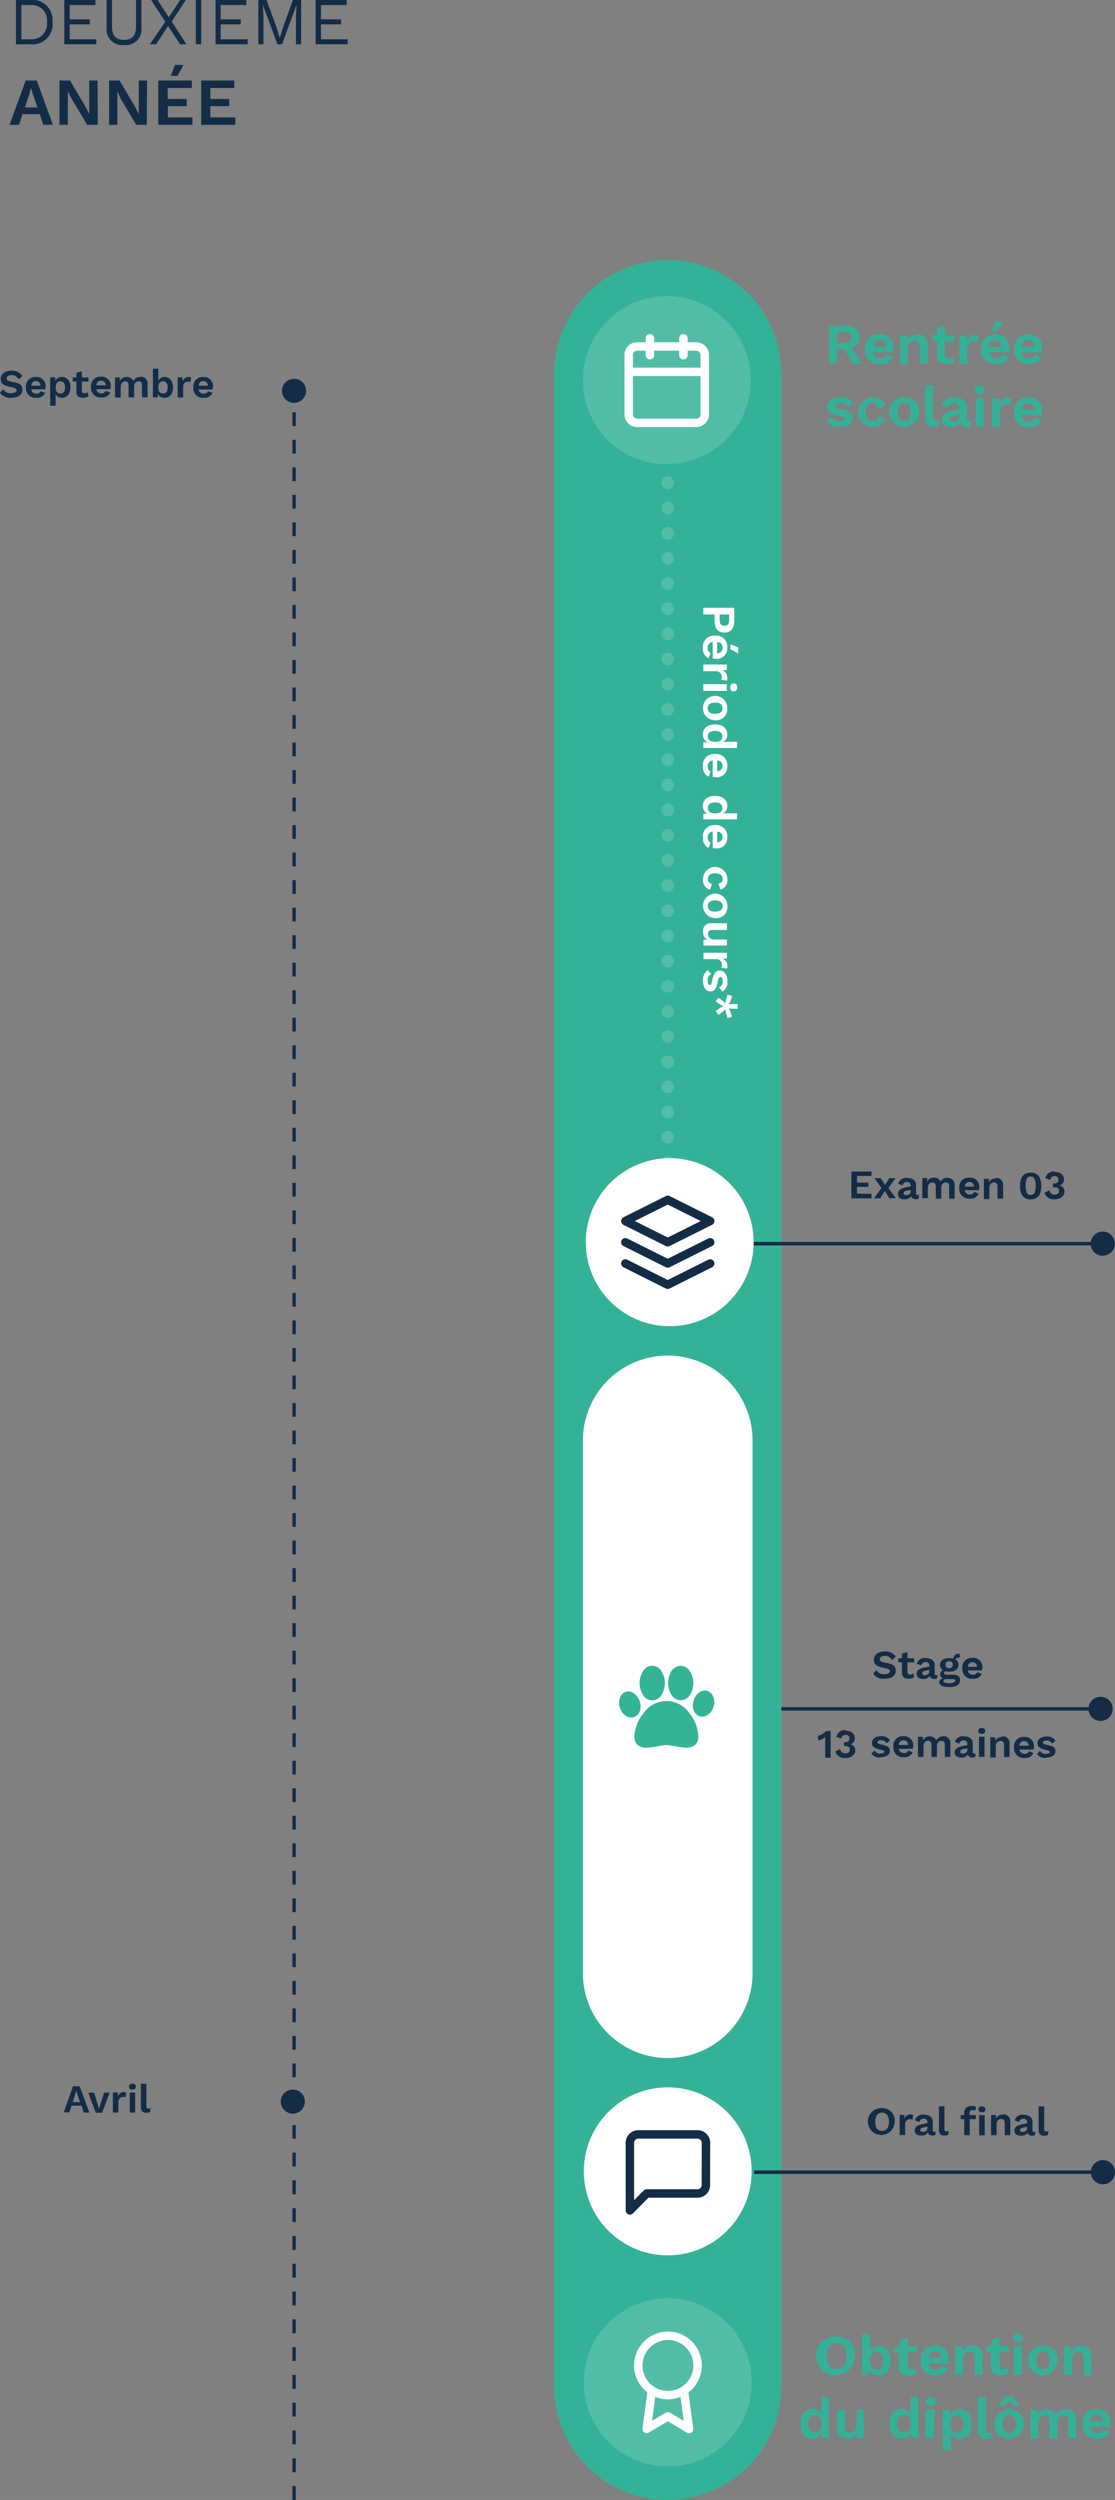 <svg xmlns="http://www.w3.org/2000/svg" xmlns:xlink="http://www.w3.org/1999/xlink" id="Calque_1" data-name="Calque 1" viewBox="0 0 166.25 372.46"><rect x="0" y="0" width="166.25" height="372.46" fill="#808080" stroke="none"/><defs><style>.cls-1,.cls-11,.cls-12,.cls-15,.cls-18,.cls-19,.cls-20,.cls-22,.cls-23,.cls-25,.cls-4,.cls-5,.cls-6,.cls-7,.cls-8,.cls-9{fill:none;}.cls-2{clip-path:url(#clip-path);}.cls-3{fill:#142c46;}.cls-12,.cls-23,.cls-4,.cls-5,.cls-6,.cls-7,.cls-8{stroke:#142c46;}.cls-11,.cls-20,.cls-25,.cls-4,.cls-5,.cls-6,.cls-7,.cls-8,.cls-9{stroke-miterlimit:10;}.cls-4,.cls-5,.cls-6{stroke-width:0.51px;}.cls-5{stroke-dasharray:2.05 2.05;}.cls-6{stroke-dasharray:2.07 2.07;}.cls-7{stroke-width:0.52px;}.cls-8{stroke-width:0.5px;}.cls-9{stroke:#34b298;stroke-width:33.89px;}.cls-12,.cls-15,.cls-18,.cls-19,.cls-20,.cls-22,.cls-23,.cls-9{stroke-linecap:round;}.cls-10{fill:#fff;}.cls-11,.cls-15,.cls-18,.cls-19,.cls-20,.cls-22{stroke:#fff;}.cls-11{stroke-width:3.77px;}.cls-12,.cls-15,.cls-18,.cls-19,.cls-22,.cls-23{stroke-linejoin:round;}.cls-12{stroke-width:1.26px;}.cls-13{opacity:0.15;}.cls-14{clip-path:url(#clip-path-8);}.cls-15{stroke-width:1.26px;}.cls-16{fill:#34b298;}.cls-17{clip-path:url(#clip-path-9);}.cls-18,.cls-19{stroke-width:1.88px;}.cls-18{stroke-dasharray:0 3.75;}.cls-20{stroke-width:25.3px;}.cls-21{clip-path:url(#clip-path-12);}.cls-22,.cls-23{stroke-width:1.26px;}.cls-24{fill:#35b397;}.cls-25{stroke:#35b397;stroke-width:0.03px;}</style><clipPath id="clip-path" transform="translate(0)"><rect class="cls-1" width="166.25" height="372.46"></rect></clipPath><clipPath id="clip-path-8" transform="translate(0)"><rect class="cls-1" x="86.04" y="333.42" width="33.02" height="43.02"></rect></clipPath><clipPath id="clip-path-9" transform="translate(0)"><rect class="cls-1" x="97.61" y="62" width="9.88" height="128.55"></rect></clipPath><clipPath id="clip-path-12" transform="translate(0)"><rect class="cls-1" x="77.91" y="37.13" width="43.02" height="33.02"></rect></clipPath></defs><g class="cls-2"><g class="cls-2"><path class="cls-3" d="M45.38,58.23a1.54,1.54,0,1,1-1.53-1.54,1.53,1.53,0,0,1,1.53,1.54" transform="translate(0)"></path><path class="cls-4" d="M45.38,58.23a1.54,1.54,0,1,1-1.53-1.54A1.53,1.53,0,0,1,45.38,58.23Z" transform="translate(0)"></path><path class="cls-3" d="M30.32,56.77c.37,0,.62.24.69.69H29.62c.07-.46.31-.69.7-.69m1.43.94a1.34,1.34,0,0,0-1.43-1.54,1.39,1.39,0,0,0-1.49,1.55,1.4,1.4,0,0,0,1.54,1.54,1.28,1.28,0,0,0,1.32-.73L31,58.29c-.08.24-.3.37-.65.37a.7.7,0,0,1-.74-.63h2.1c0-.08,0-.24,0-.32m-3.54-1.54a.92.92,0,0,0-.92.64l-.05-.58h-.71v3h.82V57.66a.72.72,0,0,1,.71-.8.75.75,0,0,1,.37.09l.1-.71a.69.69,0,0,0-.32-.07M24.3,58.64c-.42,0-.69-.32-.69-.89v-.06c0-.57.26-.89.69-.89s.7.31.7.92-.27.92-.7.92m.24-2.47a1,1,0,0,0-.93.55V54.93H22.8V59.2h.72l0-.57a1,1,0,0,0,1,.63c.79,0,1.27-.57,1.27-1.54s-.48-1.55-1.27-1.55m-3.64,0a1.1,1.1,0,0,0-1,.6,1,1,0,0,0-1-.6,1.06,1.06,0,0,0-1,.58l0-.52h-.73v3H18V57.63c0-.58.34-.82.65-.82s.52.17.52.6V59.2H20V57.6c0-.51.29-.79.66-.79s.51.17.51.6V59.2H22v-2a1,1,0,0,0-1.06-1.08m-5.84.6c.38,0,.63.24.69.69H14.37c.06-.46.3-.69.69-.69m1.44.94a1.34,1.34,0,0,0-1.43-1.54,1.39,1.39,0,0,0-1.5,1.55,1.41,1.41,0,0,0,1.55,1.54,1.28,1.28,0,0,0,1.32-.73l-.67-.24a.61.61,0,0,1-.65.37.71.71,0,0,1-.75-.63h2.11c0-.08,0-.24,0-.32m-3.41.77a.67.67,0,0,1-.46.16.36.36,0,0,1-.41-.41V56.84h1v-.61h-1v-.91l-.81.23v.68h-.54v.61h.54v1.52c0,.66.4.9,1,.9a1.38,1.38,0,0,0,.82-.24ZM9,58.64c-.43,0-.69-.33-.69-.89v-.06c0-.58.27-.89.69-.89s.7.31.7.92-.27.92-.7.92m.24-2.47a1,1,0,0,0-1,.64l0-.58H7.48v4.22h.81V58.71a1,1,0,0,0,.93.55c.79,0,1.28-.57,1.28-1.55S10,56.17,9.22,56.17m-3.86.6c.37,0,.62.24.69.69H4.66c.07-.46.31-.69.7-.69m1.44.94a1.35,1.35,0,0,0-1.44-1.54,1.39,1.39,0,0,0-1.49,1.55,1.41,1.41,0,0,0,1.54,1.54,1.28,1.28,0,0,0,1.32-.73l-.67-.24c-.08.24-.3.37-.65.37A.7.7,0,0,1,4.67,58h2.1c0-.08,0-.24,0-.32M1.72,55.22c-1,0-1.61.54-1.61,1.24s.42,1,1.51,1.2c.65.13.86.26.86.47s-.28.46-.78.46A1.23,1.23,0,0,1,.49,58L0,58.53a1.88,1.88,0,0,0,1.73.73c.94,0,1.61-.44,1.61-1.17s-.4-1-1.46-1.18c-.69-.13-.9-.27-.9-.53s.25-.49.74-.49a1.06,1.06,0,0,1,1.06.64L3.34,56a1.83,1.83,0,0,0-1.62-.76" transform="translate(0)"></path></g><line class="cls-5" x1="43.85" y1="309.48" x2="43.85" y2="61.1"></line><g class="cls-2"><path class="cls-3" d="M45.19,313.11a1.54,1.54,0,1,1-1.53-1.53,1.53,1.53,0,0,1,1.53,1.53" transform="translate(0)"></path><circle class="cls-4" cx="43.66" cy="313.11" r="1.54"></circle><path class="cls-3" d="M21.82,310.45H21v3.44c0,.62.26.89.83.89a1.19,1.19,0,0,0,.56-.13l.07-.56a.86.86,0,0,1-.35.06c-.22,0-.29-.1-.29-.38Zm-1.67,1.3h-.81v3h.81Zm-.4-.43c.34,0,.5-.14.5-.43s-.16-.44-.5-.44-.51.15-.51.44.17.43.51.43m-1.24.37a.92.92,0,0,0-.92.64l-.05-.58h-.71v3h.82v-1.54a.72.72,0,0,1,.71-.8.65.65,0,0,1,.37.09l.1-.72a.7.7,0,0,0-.32-.06m-3,.06-.75,2.4-.73-2.4h-.87l1.12,3h.94l1.13-3Zm-4.67,1.41.37-1.12.17-.58h0l.18.59.37,1.11Zm1.63,1.56h.85l-1.44-3.92h-1L9.5,314.72h.84l.32-1h1.52Z" transform="translate(0)"></path><line class="cls-6" x1="43.85" y1="372.46" x2="43.85" y2="316.61"></line></g><path class="cls-3" d="M31.36,17.49V15.81h2.81V14.75H31.36V13.11h3.57V12H30v6.6h5.09V17.49Zm-6.33,0V15.81h2.81V14.75H25V13.11H28.6V12h-5v6.6h5.09V17.49Zm2.33-7.81H26.1l-.63,1.62h1ZM21.93,12H20.69v3.82l0,1.17h0l-.57-1.12L17.83,12H16.26v6.6H17.5V14.78l0-1.17h0L18,14.72l2.31,3.88h1.58Zm-7.39,0H13.3v3.82l0,1.17h0l-.57-1.12L10.44,12H8.87v6.6h1.24V14.78l0-1.17h0l.57,1.11L13,18.6h1.58ZM3.72,16l.63-1.88.28-1h0l.3,1L5.58,16ZM6.46,18.6H7.89L5.48,12H3.83L1.42,18.6H2.83L3.37,17H5.92Z" transform="translate(0)"></path><g class="cls-2"><path class="cls-3" d="M47.86,5.85V3.63h3V2.88h-3V.75h3.83V0H47.06V6.6h4.78V5.85ZM44.9,0H43.67L42.23,4l-.51,1.64h0L41.2,4,39.75,0H38.52V6.6h.76V2.45L39.19.71h0L41.37,6.6h.68L44.22.71h0l-.09,1.74V6.6h.76Zm-12,5.85V3.63h3V2.88h-3V.75h3.83V0H32.14V6.6h4.78V5.85ZM30,0h-.8V6.6H30Zm-2.2,6.6-2.2-3.4L27.71,0h-.85L25.17,2.58,23.49,0h-.95l2.11,3.24L22.34,6.6h.93l1.79-2.73L26.85,6.6ZM21.08,0h-.8V3.94c0,1.38-.56,2-1.79,2s-1.79-.63-1.79-2V0h-.8V4.14A2.31,2.31,0,0,0,18.49,6.7a2.3,2.3,0,0,0,2.59-2.56ZM10.39,5.85V3.63h3V2.88h-3V.75h3.83V0H9.59V6.6h4.78V5.85Zm-5.8,0H3.18V.75H4.59A2.27,2.27,0,0,1,7,3.3a2.27,2.27,0,0,1-2.4,2.55M4.51,0H2.38V6.6H4.51A3,3,0,0,0,7.83,3.3,3,3,0,0,0,4.51,0" transform="translate(0)"></path><path class="cls-3" d="M145,247.64c.38,0,.63.24.7.69h-1.4c.07-.46.31-.69.7-.69m1.46.94A1.35,1.35,0,0,0,145,247a1.39,1.39,0,0,0-1.51,1.56,1.41,1.41,0,0,0,1.56,1.55,1.28,1.28,0,0,0,1.33-.73l-.67-.25a.62.62,0,0,1-.66.37.7.7,0,0,1-.75-.63h2.12c0-.08,0-.24,0-.33m-4.86,2.24c-.62,0-.89-.14-.89-.35s.15-.27.5-.27H142c.34,0,.45.09.45.25s-.29.37-.87.37m-.06-3.27a.5.5,0,0,1,.55.5.55.55,0,0,1-1.1,0,.5.5,0,0,1,.55-.5m.58,2h-1c-.21,0-.34-.08-.34-.24s.07-.23.24-.28a2.23,2.23,0,0,0,.54.06c.85,0,1.38-.39,1.38-1a.9.9,0,0,0-.46-.81c.09-.2.32-.32.7-.28l-.11-.59a.83.83,0,0,0-.91.73,2.2,2.2,0,0,0-.6-.07c-.85,0-1.38.38-1.38,1a.86.86,0,0,0,.48.81.64.64,0,0,0-.48.61.66.66,0,0,0,.44.6c-.37.09-.55.3-.55.57,0,.44.45.73,1.48.73s1.61-.36,1.61-1-.37-.83-1-.83m-4.29.07c-.21,0-.34-.1-.34-.3s.14-.29.4-.35l.65-.14v.31c0,.32-.39.48-.71.48m1.74,0c-.15,0-.22-.07-.22-.23v-1.23c0-.74-.53-1.1-1.36-1.1a1.2,1.2,0,0,0-1.31.83l.66.27a.63.63,0,0,1,.69-.51.48.48,0,0,1,.51.53v.14l-.72.14c-.81.15-1.17.48-1.17.95s.36.76.93.76a1.18,1.18,0,0,0,1.06-.44c.08.32.33.44.69.44a.93.93,0,0,0,.39-.08l.06-.5a.66.66,0,0,1-.21,0m-3.41-.24a.65.65,0,0,1-.46.17.37.37,0,0,1-.42-.41v-1.41h1v-.61h-1v-.92l-.82.23v.69h-.54v.61h.54v1.54c0,.66.41.9,1,.9a1.43,1.43,0,0,0,.83-.24Zm-4.26-3.28c-1,0-1.62.54-1.62,1.24s.42,1,1.52,1.22c.66.13.87.26.87.48s-.28.46-.79.46a1.24,1.24,0,0,1-1.22-.65l-.49.59a1.89,1.89,0,0,0,1.74.73c.95,0,1.63-.44,1.63-1.18s-.4-1-1.47-1.19c-.7-.13-.91-.27-.91-.54s.25-.49.75-.49a1.06,1.06,0,0,1,1.06.64l.57-.55a1.86,1.86,0,0,0-1.64-.76" transform="translate(0)"></path></g><line class="cls-7" x1="112.08" y1="254.6" x2="163.82" y2="254.6"></line><g class="cls-2"><path class="cls-3" d="M162.55,254.6a1.55,1.55,0,1,0,1.55-1.55,1.54,1.54,0,0,0-1.55,1.55" transform="translate(0)"></path><path class="cls-8" d="M162.55,254.6a1.55,1.55,0,1,0,1.55-1.55A1.54,1.54,0,0,0,162.55,254.6Z" transform="translate(0)"></path><line class="cls-9" x1="99.56" y1="55.69" x2="99.56" y2="355.52"></line></g><line class="cls-7" x1="112.4" y1="185.29" x2="164.14" y2="185.29"></line><g class="cls-2"><path class="cls-3" d="M162.87,185.29a1.55,1.55,0,1,0,1.55-1.55,1.56,1.56,0,0,0-1.55,1.55" transform="translate(0)"></path><path class="cls-8" d="M162.87,185.29a1.55,1.55,0,1,0,1.55-1.55A1.56,1.56,0,0,0,162.87,185.29Z" transform="translate(0)"></path><path class="cls-3" d="M157.29,174.53a1.31,1.31,0,0,0-1.43,1l.74.27a.59.59,0,0,1,.65-.57.5.5,0,0,1,.56.56c0,.35-.21.53-.64.53H157v.58h.2c.47,0,.7.13.7.51s-.24.57-.66.57a.69.69,0,0,1-.75-.64l-.75.34a1.4,1.4,0,0,0,1.49,1c.88,0,1.48-.46,1.48-1.14a.84.84,0,0,0-.82-.91v0a.86.86,0,0,0,.75-.93c0-.63-.48-1.08-1.35-1.08m-3.62,3.41c-.51,0-.75-.43-.75-1.37s.24-1.38.75-1.38.76.43.76,1.38-.25,1.37-.76,1.37m0,.67c1.05,0,1.59-.7,1.59-2s-.54-2-1.59-2-1.58.7-1.58,2,.53,2,1.58,2m-5.23-3.12a1.06,1.06,0,0,0-1,.59l0-.53h-.74v3h.82V177c0-.6.34-.83.69-.83s.53.17.53.69v1.73h.83v-2a1,1,0,0,0-1.08-1.09m-3.93.6c.37,0,.63.24.69.69h-1.4c.07-.45.31-.69.71-.69M146,177a1.36,1.36,0,0,0-1.45-1.55,1.4,1.4,0,0,0-1.51,1.56,1.42,1.42,0,0,0,1.56,1.56,1.29,1.29,0,0,0,1.33-.74l-.67-.25a.62.62,0,0,1-.66.38.71.71,0,0,1-.75-.64h2.12a1.73,1.73,0,0,0,0-.32m-4.72-1.55a1.11,1.11,0,0,0-1,.6,1,1,0,0,0-1-.6,1.06,1.06,0,0,0-1,.58l0-.52h-.73v3h.82V177c0-.59.34-.83.66-.83s.52.17.52.61v1.81h.82v-1.62c0-.52.3-.8.66-.8s.52.17.52.61v1.81h.82v-2a1,1,0,0,0-1.07-1.09m-6.2,2.56c-.21,0-.34-.1-.34-.29s.14-.3.4-.36l.65-.14v.31c0,.32-.39.48-.71.48m1.74,0c-.15,0-.22-.07-.22-.23v-1.23c0-.74-.53-1.1-1.36-1.1a1.2,1.2,0,0,0-1.31.83l.66.28a.62.62,0,0,1,.69-.51.48.48,0,0,1,.51.52v.14l-.72.14c-.81.15-1.17.48-1.17,1s.36.77.93.77a1.19,1.19,0,0,0,1.06-.45c.08.32.33.45.69.45a.8.8,0,0,0,.39-.09L137,178l-.21,0m-3.23.5L132.47,177l1.06-1.47h-.92l-.64,1-.65-1h-.94l1.05,1.48-1.11,1.52h.92l.69-1.1.68,1.1Zm-5.77-.67v-1h1.69v-.63h-1.69v-1h2.15v-.66h-3v4h3v-.67Z" transform="translate(0)"></path><path class="cls-10" d="M89.23,185.08a10.63,10.63,0,1,0,10.62-10.63,10.62,10.62,0,0,0-10.62,10.63" transform="translate(0)"></path><circle class="cls-11" cx="99.85" cy="185.08" r="10.63" transform="translate(-28.36 18.38) rotate(-9.22)"></circle></g><path class="cls-12" d="M93.24,185.08l6.32,3.16,6.33-3.16m-12.65,3.16,6.32,3.17,6.33-3.17m-6.33-9.48-6.32,3.16,6.32,3.16,6.33-3.16Z" transform="translate(0)"></path><g class="cls-2"><g class="cls-13"><g class="cls-14"><path class="cls-10" d="M88.93,354.94a10.63,10.63,0,1,0,10.63-10.63,10.63,10.63,0,0,0-10.63,10.63" transform="translate(0)"></path><circle class="cls-11" cx="99.56" cy="354.94" r="10.63"></circle></g></g><path class="cls-15" d="M97.19,356.13l-.76,5.74L99.58,360l3.16,1.89-.77-5.75M99.58,348a4.42,4.42,0,1,1-4.41,4.41A4.42,4.42,0,0,1,99.58,348Z" transform="translate(0)"></path><path class="cls-16" d="M163.48,359.76c.54,0,.89.34,1,1h-2c.09-.64.43-1,1-1m2.05,1.33a1.91,1.91,0,0,0-2-2.18,2,2,0,0,0-2.14,2.2,2,2,0,0,0,2.21,2.2,1.82,1.82,0,0,0,1.88-1l-.95-.35a.88.88,0,0,1-.93.53,1,1,0,0,1-1.06-.9h3c0-.11,0-.34,0-.46m-6.66-2.18a1.54,1.54,0,0,0-1.44.85,1.39,1.39,0,0,0-1.38-.85,1.51,1.51,0,0,0-1.4.82l0-.74h-1v4.24h1.16V361c0-.83.48-1.16.93-1.16s.74.24.74.86v2.55h1.16V361c0-.74.41-1.13.93-1.13s.73.24.73.86v2.55h1.15v-2.78a1.41,1.41,0,0,0-1.51-1.54m-8.47.86c.65,0,1,.44,1,1.34s-.36,1.34-1,1.34-1-.44-1-1.34.36-1.34,1-1.34m0-.86a2.2,2.2,0,1,0,2.17,2.2,2,2,0,0,0-2.17-2.2m1.52-.47L151,357h-1.17l-.94,1.44h.89l.64-.83.63.83Zm-5-1.31h-1.16v4.92c0,.88.36,1.26,1.19,1.26a1.66,1.66,0,0,0,.78-.18l.11-.8a1.26,1.26,0,0,1-.5.09c-.32,0-.42-.14-.42-.54Zm-4.33,5.29c-.61,0-1-.46-1-1.27v-.08c0-.83.38-1.28,1-1.28s1,.45,1,1.32-.37,1.31-1,1.31m.35-3.51a1.5,1.5,0,0,0-1.43.9l0-.82h-1v6h1.16v-2.49a1.42,1.42,0,0,0,1.33.79c1.12,0,1.81-.82,1.81-2.21s-.68-2.19-1.81-2.19m-3.72.08H138v4.24h1.16Zm-.58-.61c.49,0,.72-.2.72-.62s-.23-.63-.72-.63-.72.22-.72.63.24.62.72.62m-4,4c-.61,0-1-.45-1-1.31s.38-1.32,1-1.32.92.39,1,1.07v.49c-.06.7-.42,1.07-1,1.07m1-5.29v2.55a1.42,1.42,0,0,0-1.32-.77c-1.12,0-1.82.82-1.82,2.21s.69,2.19,1.82,2.19a1.51,1.51,0,0,0,1.4-.85l.05.77h1v-6.1ZM127.72,359v2.27c0,.79-.44,1.14-1,1.14s-.73-.22-.73-.9V359h-1.16v2.8a1.35,1.35,0,0,0,1.49,1.52,1.52,1.52,0,0,0,1.48-.81l0,.73h1V359Zm-6.22,3.43c-.62,0-1-.45-1-1.31s.38-1.32,1-1.32.91.39,1,1.07v.49c-.06.7-.42,1.07-1,1.07m1-5.29v2.55a1.41,1.41,0,0,0-1.32-.77c-1.12,0-1.81.82-1.81,2.21s.68,2.19,1.81,2.19a1.51,1.51,0,0,0,1.4-.85l0,.77h1v-6.1Z" transform="translate(0)"></path><path class="cls-16" d="M161.15,349.49a1.5,1.5,0,0,0-1.44.84l-.05-.76h-1v4.24h1.16v-2.24c0-.84.49-1.17,1-1.17s.75.24.75,1v2.44h1.16V351a1.41,1.41,0,0,0-1.52-1.54m-5.7.86c.66,0,1,.44,1,1.34s-.35,1.34-1,1.34-1-.44-1-1.34.36-1.34,1-1.34m0-.86a2.21,2.21,0,1,0,2.17,2.2,2,2,0,0,0-2.17-2.2m-3.18.08h-1.16v4.24h1.16Zm-.57-.61c.48,0,.72-.2.72-.61s-.24-.63-.72-.63-.72.21-.72.63.24.61.72.61m-1.49,3.82a1,1,0,0,1-.66.24.52.52,0,0,1-.58-.59v-2h1.37v-.87H149v-1.29l-1.16.32v1H147v.87h.77v2.18c0,.93.58,1.28,1.41,1.28a2,2,0,0,0,1.17-.35Zm-5.42-3.29a1.51,1.51,0,0,0-1.44.84l0-.76h-1v4.24h1.16v-2.24c0-.84.48-1.17,1-1.17s.76.24.76,1v2.44h1.16V351a1.42,1.42,0,0,0-1.53-1.54m-5.55.85c.54,0,.89.34,1,1h-2c.1-.64.43-1,1-1m2,1.34a1.92,1.92,0,0,0-2-2.19,2,2,0,0,0-2.13,2.2,2,2,0,0,0,2.2,2.21,1.82,1.82,0,0,0,1.88-1l-.95-.34a.87.87,0,0,1-.93.52,1,1,0,0,1-1.06-.9h3a3.4,3.4,0,0,0,0-.45m-4.86,1.1a.94.94,0,0,1-.65.24.52.52,0,0,1-.59-.59v-2h1.38v-.87h-1.38v-1.29l-1.16.32v1h-.77v.87H134v2.18c0,.93.58,1.28,1.42,1.28a1.9,1.9,0,0,0,1.16-.35Zm-5.86.23c-.6,0-1-.45-1-1.27v-.09c0-.8.38-1.27,1-1.27s1,.45,1,1.31-.37,1.32-1,1.32m.34-3.52a1.44,1.44,0,0,0-1.33.79v-2.56h-1.16v6.09h1l0-.82a1.51,1.51,0,0,0,1.42.91c1.13,0,1.82-.82,1.82-2.2s-.7-2.21-1.82-2.21m-6.21-.4c.94,0,1.48.68,1.48,1.92s-.54,1.93-1.48,1.93-1.48-.68-1.48-1.93.54-1.92,1.48-1.92m0-1a2.89,2.89,0,1,0,2.69,2.88,2.58,2.58,0,0,0-2.69-2.88" transform="translate(0)"></path><g class="cls-13"><g class="cls-17"><line class="cls-18" x1="99.56" y1="75.69" x2="99.56" y2="178.73"></line><path class="cls-19" d="M99.56,180.61h0m0-108.67h0" transform="translate(0)"></path></g></g><path class="cls-3" d="M155.69,313.82h-.83v3.48c0,.63.26.89.84.89a1.19,1.19,0,0,0,.56-.12l.07-.57a.84.84,0,0,1-.35.07c-.22,0-.29-.11-.29-.39Zm-3.26,3.82c-.21,0-.34-.1-.34-.3s.14-.29.4-.35l.65-.14v.31c0,.32-.39.48-.71.48m1.74,0c-.15,0-.22-.07-.22-.23v-1.23c0-.74-.53-1.1-1.36-1.1a1.2,1.2,0,0,0-1.31.83l.66.27a.63.63,0,0,1,.69-.51.48.48,0,0,1,.51.53v.14l-.72.14c-.81.15-1.17.48-1.17.95s.36.76.93.76a1.18,1.18,0,0,0,1.06-.44c.08.32.33.44.69.44a.93.93,0,0,0,.39-.08l.06-.5a.66.66,0,0,1-.21,0m-4.66-2.56a1.06,1.06,0,0,0-1,.59l0-.53h-.74v3h.82v-1.58c0-.6.34-.83.69-.83s.53.17.53.69v1.72h.83v-2a1,1,0,0,0-1.08-1.09M146,318.13h.82v-3H146Zm.41-3.43c.34,0,.51-.14.51-.43s-.17-.45-.51-.45-.51.15-.51.45.17.43.51.43m-1.34-.33a.57.57,0,0,1,.34.09l.12-.54a1.08,1.08,0,0,0-.63-.16c-.67,0-1.13.34-1.13,1v.36h-.52v.61h.52v2.38h.82v-2.38h.91v-.61h-.94v-.3c0-.34.19-.47.51-.47m-4.25-.55H140v3.48c0,.63.25.89.84.89a1.18,1.18,0,0,0,.55-.12l.08-.57a.92.92,0,0,1-.36.07c-.22,0-.29-.11-.29-.39Zm-3.25,3.82c-.22,0-.35-.1-.35-.3s.14-.29.41-.35l.64-.14v.31c0,.32-.39.48-.7.48m1.74,0c-.16,0-.23-.07-.23-.23v-1.23c0-.74-.52-1.1-1.36-1.1a1.2,1.2,0,0,0-1.31.83l.66.27a.63.63,0,0,1,.69-.51.48.48,0,0,1,.51.53v.14l-.72.14c-.81.15-1.17.48-1.17.95s.36.76.93.76a1.18,1.18,0,0,0,1.06-.44c.08.32.33.44.69.44a.93.93,0,0,0,.39-.08l.06-.5a.64.64,0,0,1-.2,0m-3.53-2.56a.93.93,0,0,0-.93.64l0-.58h-.71v3h.82v-1.55a.73.73,0,0,1,.72-.81.82.82,0,0,1,.38.09l.1-.72a.72.72,0,0,0-.33-.06m-4.33-.29c.66,0,1.05.48,1.05,1.37s-.39,1.36-1.05,1.36-1-.48-1-1.36.39-1.37,1-1.37m0-.67a2,2,0,1,0,1.9,2,1.83,1.83,0,0,0-1.9-2" transform="translate(0)"></path></g><line class="cls-7" x1="112.43" y1="323.63" x2="164.17" y2="323.63"></line><g class="cls-2"><path class="cls-3" d="M162.9,323.63a1.55,1.55,0,1,0,1.55-1.55,1.55,1.55,0,0,0-1.55,1.55" transform="translate(0)"></path><path class="cls-8" d="M162.9,323.63a1.55,1.55,0,1,0,1.55-1.55A1.55,1.55,0,0,0,162.9,323.63Z" transform="translate(0)"></path><path class="cls-10" d="M88.93,323.5a10.63,10.63,0,1,0,10.63-10.63A10.63,10.63,0,0,0,88.93,323.5" transform="translate(0)"></path><circle class="cls-11" cx="99.56" cy="323.5" r="10.63"></circle></g><line class="cls-20" x1="99.56" y1="214.61" x2="99.56" y2="293.97"></line><g class="cls-2"><g class="cls-13"><g class="cls-21"><path class="cls-10" d="M99.42,67.27A10.63,10.63,0,1,0,88.79,56.64,10.63,10.63,0,0,0,99.42,67.27" transform="translate(0)"></path><circle class="cls-11" cx="99.42" cy="56.64" r="10.63"></circle></g></g><path class="cls-22" d="M93.75,55.4h11.34m-8.19-5v2.52m5-2.52v2.52M95,51.62h8.82a1.26,1.26,0,0,1,1.26,1.26V61.7A1.27,1.27,0,0,1,103.83,63H95a1.26,1.26,0,0,1-1.26-1.26V52.88A1.25,1.25,0,0,1,95,51.62Z" transform="translate(0)"></path><path class="cls-23" d="M105.25,325.54A1.25,1.25,0,0,1,104,326.8H96.43l-2.51,2.52V319.25A1.25,1.25,0,0,1,95.18,318H104a1.25,1.25,0,0,1,1.26,1.26Z" transform="translate(0)"></path><path class="cls-10" d="M108.16,150.38l.06.43.27.88.67-.21-.3-.88-.19-.38.42.07.91,0v-.71l-.91,0-.42.07.19-.38.3-.87-.67-.21-.27.87-.06.43-.31-.31-.73-.55-.41.57.75.53.39.19-.39.19-.75.53.41.57.73-.55Zm-3.34-4.26c0,1,.46,1.59,1.09,1.59s.89-.38,1.09-1.4c.12-.59.24-.76.43-.76s.33.24.33.63a1,1,0,0,1-.54.95l.5.6a1.62,1.62,0,0,0,.74-1.57c0-1-.56-1.57-1.12-1.57s-.92.36-1.14,1.46c-.1.51-.2.7-.36.7s-.32-.23-.32-.65a1,1,0,0,1,.55-1l-.57-.56a1.83,1.83,0,0,0-.68,1.63m3.64-2.24a1.08,1.08,0,0,0-.75-1.09l.68-.06v-.83h-3.5v.95h1.82a.85.85,0,0,1,.94.84.84.84,0,0,1-.1.44l.84.12a.76.76,0,0,0,.07-.37m-.07-3.95h-1.87c-.65,0-.94-.37-.94-.82s.17-.61.74-.61h2.07v-1h-2.31a1.12,1.12,0,0,0-1.26,1.23,1.26,1.26,0,0,0,.68,1.23l-.61,0v.86h3.5Zm-.64-5c0,.54-.36.84-1.11.84s-1.1-.3-1.1-.84.36-.83,1.1-.83,1.11.29,1.11.83m.71,0a1.82,1.82,0,1,0-1.82,1.8,1.65,1.65,0,0,0,1.82-1.8m0-4a1.82,1.82,0,0,0-3.64,0,1.46,1.46,0,0,0,1.06,1.58l.28-.87a.67.67,0,0,1-.62-.73c0-.51.35-.84,1.1-.84s1.11.31,1.11.85c0,.37-.22.6-.64.68l.33.9a1.46,1.46,0,0,0,1-1.61m-.7-6.24c0,.44-.28.74-.81.81v-1.63c.53.08.81.36.81.82m-1.1,1.69a1.57,1.57,0,0,0,1.8-1.68,1.64,1.64,0,0,0-1.82-1.77,1.66,1.66,0,0,0-1.82,1.82,1.54,1.54,0,0,0,.86,1.56l.29-.79c-.28-.09-.43-.36-.43-.77a.82.82,0,0,1,.74-.87v2.48l.38,0m-1.1-6c0-.52.37-.82,1.08-.82s1.09.3,1.09.82-.32.75-.88.8h-.41c-.57,0-.88-.35-.88-.8m4.37.8h-2.1a1.18,1.18,0,0,0,.63-1.09c0-.92-.67-1.5-1.82-1.5s-1.82.57-1.82,1.5a1.23,1.23,0,0,0,.7,1.15l-.63,0v.85h5Zm-2.17-7.07c0,.44-.28.74-.81.81v-1.63c.53.08.81.36.81.82m-1.1,1.7a1.58,1.58,0,0,0,1.8-1.69,1.64,1.64,0,0,0-1.82-1.77,1.66,1.66,0,0,0-1.82,1.82,1.53,1.53,0,0,0,.86,1.56l.29-.79c-.28-.09-.43-.36-.43-.77a.82.82,0,0,1,.74-.87v2.48l.38,0m-1.1-6.05c0-.51.37-.82,1.08-.82s1.09.31,1.09.82-.32.75-.88.8h-.41c-.57-.05-.88-.35-.88-.8m4.37.8h-2.1a1.18,1.18,0,0,0,.63-1.09c0-.92-.67-1.5-1.82-1.5s-1.82.57-1.82,1.5a1.25,1.25,0,0,0,.7,1.16l-.63,0v.85h5Zm-2.18-5c0,.53-.36.83-1.11.83s-1.1-.3-1.1-.83.36-.84,1.1-.84,1.11.3,1.11.84m.71,0a1.82,1.82,0,1,0-1.82,1.79,1.66,1.66,0,0,0,1.82-1.79m-.07-3.59h-3.5v1h3.5Zm.51.48q0,.6.51.6c.34,0,.52-.2.52-.6s-.18-.59-.52-.59-.51.2-.51.59m-.44-1.45a1.08,1.08,0,0,0-.75-1.09l.68-.06V99h-3.5v1h1.82a.85.85,0,0,1,.94.84.89.89,0,0,1-.1.44l.84.12a.83.83,0,0,0,.07-.38m-.7-4.48c0,.44-.28.73-.81.81V95.64c.53.08.81.36.81.82m-1.1,1.69a1.57,1.57,0,0,0,1.8-1.68,1.64,1.64,0,0,0-1.82-1.77,1.66,1.66,0,0,0-1.82,1.82,1.54,1.54,0,0,0,.86,1.56l.29-.79a.72.72,0,0,1-.43-.77.81.81,0,0,1,.74-.87v2.47a2.34,2.34,0,0,0,.38,0m3.43-.76v-.92L108.9,96v.71Zm-2.77-5v-.82h1.42v.82c0,.6-.23.87-.7.87s-.72-.27-.72-.87m2.19.15V90.55h-4.62v1h1.68v1c0,1.07.54,1.7,1.46,1.7s1.48-.63,1.48-1.7" transform="translate(0)"></path><path class="cls-16" d="M153.31,60.07c.54,0,.89.34,1,1h-2c.1-.64.43-1,1-1m2.05,1.33a1.92,1.92,0,0,0-2-2.19,2,2,0,0,0-2.13,2.21,2,2,0,0,0,2.2,2.2,1.82,1.82,0,0,0,1.88-1l-1-.35a.88.88,0,0,1-.93.53,1,1,0,0,1-1.06-.9h3a3.44,3.44,0,0,0,0-.46m-5.05-2.19a1.3,1.3,0,0,0-1.31.92l-.08-.83h-1v4.23h1.16V61.34a1,1,0,0,1,1-1.14,1.14,1.14,0,0,1,.54.12l.14-1a1,1,0,0,0-.46-.1m-3.62.09h-1.16v4.24h1.16Zm-.58-.61c.48,0,.72-.21.72-.62s-.24-.63-.72-.63-.72.22-.72.63.24.62.72.62m-4,4.14c-.31,0-.49-.14-.49-.41s.2-.42.57-.5l.91-.21v.44c0,.45-.55.68-1,.68m2.46,0c-.23,0-.32-.1-.32-.32V60.77c0-1.05-.74-1.56-1.92-1.56a1.69,1.69,0,0,0-1.85,1.18l.92.39a.89.89,0,0,1,1-.72.67.67,0,0,1,.72.74V61l-1,.2c-1.13.21-1.65.67-1.65,1.34s.51,1.08,1.31,1.08a1.64,1.64,0,0,0,1.5-.64.87.87,0,0,0,1,.64,1.18,1.18,0,0,0,.55-.12l.08-.7a1.2,1.2,0,0,1-.28,0m-5.44-5.39h-1.16v4.92c0,.88.36,1.26,1.18,1.26a1.74,1.74,0,0,0,.79-.18l.1-.8a1.23,1.23,0,0,1-.5.09c-.31,0-.41-.14-.41-.54Zm-4.32,2.64c.66,0,1,.44,1,1.34s-.35,1.34-1,1.34-1-.44-1-1.34.36-1.34,1-1.34m0-.87A2.21,2.21,0,1,0,137,61.42a2,2,0,0,0-2.17-2.21m-4.83,0a2.21,2.21,0,0,0,.05,4.41,1.77,1.77,0,0,0,1.91-1.28l-1-.34a.82.82,0,0,1-.88.76c-.63,0-1-.43-1-1.33s.38-1.35,1-1.35c.45,0,.72.26.82.77l1.08-.39A1.76,1.76,0,0,0,130,59.21m-4.78,4.41c1.27,0,1.94-.55,1.94-1.31s-.46-1.08-1.7-1.33c-.71-.14-.92-.28-.92-.51s.29-.41.76-.41a1.17,1.17,0,0,1,1.15.66l.72-.61a2,2,0,0,0-1.89-.9c-1.25,0-1.9.68-1.9,1.37s.44,1.11,1.76,1.37c.62.13.85.25.85.44s-.28.38-.78.38a1.23,1.23,0,0,1-1.27-.66l-.68.7a2.23,2.23,0,0,0,2,.81" transform="translate(0)"></path><path class="cls-16" d="M153.31,50.65c.53,0,.89.34,1,1h-2c.09-.65.43-1,1-1M155.36,52a1.91,1.91,0,0,0-2-2.18,2,2,0,0,0-2.14,2.2,2,2,0,0,0,2.21,2.2,1.83,1.83,0,0,0,1.88-1l-1-.34a.89.89,0,0,1-.93.52,1,1,0,0,1-1.06-.9h3c0-.11,0-.34,0-.46m-7-1.33c.53,0,.89.34,1,1h-2c.09-.65.43-1,1-1M150.43,52a1.91,1.91,0,0,0-2-2.18,2,2,0,0,0-2.14,2.2,2,2,0,0,0,2.2,2.2,1.82,1.82,0,0,0,1.88-1l-.94-.34a.89.89,0,0,1-.94.52,1,1,0,0,1-1-.9h3a3.42,3.42,0,0,0,0-.46m-.93-4.15h-1.11l-.6,1.44h.87Zm-4.12,2a1.31,1.31,0,0,0-1.32.91l-.07-.83h-1v4.24h1.16v-2.2a1,1,0,0,1,1-1.14,1,1,0,0,1,.53.13l.15-1a1,1,0,0,0-.46-.09m-3.31,3.29a.92.92,0,0,1-.65.23.51.51,0,0,1-.58-.58v-2h1.37v-.87h-1.37V48.59l-1.16.32v1h-.77v.87h.77v2.18c0,.93.57,1.27,1.41,1.27a1.9,1.9,0,0,0,1.16-.34Zm-5.41-3.29a1.5,1.5,0,0,0-1.44.84l0-.76h-1.05v4.24h1.16V51.88c0-.84.49-1.17,1-1.17s.75.24.75,1v2.44h1.16V51.34a1.41,1.41,0,0,0-1.52-1.54m-5.55.85c.53,0,.89.34,1,1h-2c.09-.65.43-1,1-1m2,1.33a1.91,1.91,0,0,0-2-2.18A2,2,0,0,0,129,52a2,2,0,0,0,2.21,2.2,1.83,1.83,0,0,0,1.88-1l-.95-.34a.89.89,0,0,1-.93.52,1,1,0,0,1-1.06-.9h3c0-.11,0-.34,0-.46m-8.36-2.52H126c.67,0,1,.25,1,.81s-.32.82-1,.82H124.8Zm2.37,4.66h1.31L127,51.85a1.55,1.55,0,0,0,1.14-1.59c0-1.11-.76-1.73-2-1.73h-2.47v5.59h1.15V52h1.06Z" transform="translate(0)"></path><path class="cls-3" d="M156,261.84c.89,0,1.37-.39,1.37-.93s-.33-.76-1.2-.93c-.51-.11-.66-.21-.66-.37s.21-.29.54-.29a.84.84,0,0,1,.82.47l.51-.43a1.4,1.4,0,0,0-1.34-.64c-.89,0-1.35.48-1.35,1s.31.79,1.25,1c.44.09.6.18.6.31s-.2.27-.55.27a.87.87,0,0,1-.9-.46l-.48.49a1.58,1.58,0,0,0,1.39.57m-3.31-2.51c.38,0,.63.24.7.69H152c.07-.46.31-.69.7-.69m1.46.94a1.36,1.36,0,0,0-1.45-1.55,1.4,1.4,0,0,0-1.51,1.56,1.42,1.42,0,0,0,1.56,1.56,1.28,1.28,0,0,0,1.33-.73l-.67-.25a.62.62,0,0,1-.66.37.7.7,0,0,1-.75-.63h2.12c0-.08,0-.24,0-.33m-4.73-1.55a1.08,1.08,0,0,0-1,.6l0-.54h-.74v3h.82V260.2c0-.6.34-.83.69-.83s.54.17.54.68v1.73h.82v-2a1,1,0,0,0-1.08-1.09m-2.66.06h-.82v3h.82Zm-.41-.43c.34,0,.51-.14.51-.44s-.17-.44-.51-.44-.51.15-.51.44.17.44.51.44m-2.85,2.94c-.22,0-.35-.11-.35-.3s.14-.29.41-.35l.64-.15v.32c0,.31-.39.48-.7.48m1.74,0a.2.2,0,0,1-.23-.23v-1.23c0-.75-.52-1.11-1.36-1.11a1.18,1.18,0,0,0-1.3.84l.65.27a.62.62,0,0,1,.69-.51.48.48,0,0,1,.51.52V260l-.72.14c-.81.15-1.17.48-1.17.95s.36.76.93.76a1.16,1.16,0,0,0,1.06-.45c.09.33.33.45.69.45a.93.93,0,0,0,.39-.08l.06-.5a.64.64,0,0,1-.2,0m-4.66-2.57a1.1,1.1,0,0,0-1,.61,1,1,0,0,0-1-.61,1.07,1.07,0,0,0-1,.59l0-.53h-.73v3h.82v-1.59c0-.59.34-.82.66-.82s.52.17.52.61v1.8h.82v-1.61c0-.52.29-.8.66-.8s.52.17.52.61v1.8h.82v-2a1,1,0,0,0-1.07-1.09m-5.9.61c.38,0,.63.24.7.69H134c.07-.46.31-.69.7-.69m1.46.94a1.36,1.36,0,0,0-1.45-1.55,1.4,1.4,0,0,0-1.51,1.56,1.42,1.42,0,0,0,1.56,1.56,1.28,1.28,0,0,0,1.33-.73l-.67-.25a.62.62,0,0,1-.66.37.7.7,0,0,1-.75-.63h2.12c0-.08,0-.24,0-.33m-4.82,1.57c.9,0,1.37-.39,1.37-.93s-.32-.76-1.2-.93c-.5-.11-.65-.21-.65-.37s.2-.29.54-.29a.83.83,0,0,1,.81.47l.51-.43a1.37,1.37,0,0,0-1.33-.64c-.89,0-1.35.48-1.35,1s.31.79,1.24,1c.44.09.6.18.6.31s-.19.27-.55.27a.87.87,0,0,1-.9-.46l-.48.49a1.59,1.59,0,0,0,1.39.57m-5.19-4.08a1.31,1.31,0,0,0-1.42,1l.73.27a.61.61,0,0,1,.66-.56.5.5,0,0,1,.56.56c0,.35-.21.53-.65.53h-.16v.57H126c.48,0,.71.14.71.51s-.24.58-.66.58a.69.69,0,0,1-.75-.64l-.75.33a1.39,1.39,0,0,0,1.49,1c.88,0,1.48-.46,1.48-1.13a.84.84,0,0,0-.82-.91v0a.87.87,0,0,0,.74-.94c0-.62-.48-1.08-1.35-1.08m-2.95.06a2.18,2.18,0,0,1-1.2.69l.1.69a2.12,2.12,0,0,0,1-.51.66.66,0,0,0,0,.14v2.95h.81v-4Z" transform="translate(0)"></path><path class="cls-24" d="M103.09,259.35c-.41.35-1.49.15-2.35,0a7.58,7.58,0,0,0-1.37-.19,8.57,8.57,0,0,0-1.48.19c-.83.16-1.86.34-2.25,0,0,0-.2-.17-.2-.62a4.93,4.93,0,0,1,1.18-3,3.29,3.29,0,0,1,5.51,0,5,5,0,0,1,1.17,3c0,.43-.15.57-.21.61m-.32-4.1a4.11,4.11,0,0,0-6.79,0,5.7,5.7,0,0,0-1.37,3.48,1.56,1.56,0,0,0,.51,1.27,1.89,1.89,0,0,0,1.26.37,9,9,0,0,0,1.66-.21,8.48,8.48,0,0,1,1.33-.18,8.77,8.77,0,0,1,1.22.17c1.09.2,2.32.43,3-.16a1.53,1.53,0,0,0,.51-1.25,5.63,5.63,0,0,0-1.36-3.49" transform="translate(0)"></path><path class="cls-25" d="M103.09,259.35c-.41.35-1.49.15-2.35,0a7.58,7.58,0,0,0-1.37-.19,8.57,8.57,0,0,0-1.48.19c-.83.16-1.86.34-2.25,0,0,0-.2-.17-.2-.62a4.93,4.93,0,0,1,1.18-3,3.29,3.29,0,0,1,5.51,0,5,5,0,0,1,1.17,3C103.31,259.17,103.15,259.31,103.09,259.35Zm-.32-4.1a4.11,4.11,0,0,0-6.79,0,5.7,5.7,0,0,0-1.37,3.48,1.56,1.56,0,0,0,.51,1.27,1.89,1.89,0,0,0,1.26.37,9,9,0,0,0,1.66-.21,8.48,8.48,0,0,1,1.33-.18,8.77,8.77,0,0,1,1.22.17c1.09.2,2.32.43,3-.16a1.53,1.53,0,0,0,.51-1.25A5.63,5.63,0,0,0,102.77,255.25Z" transform="translate(0)"></path><path class="cls-24" d="M102.18,252a.91.91,0,0,1-.69.45.89.89,0,0,1-.68-.45,2.35,2.35,0,0,1-.35-1.28,2.37,2.37,0,0,1,.35-1.28.9.9,0,0,1,.68-.44.92.92,0,0,1,.69.44,2.52,2.52,0,0,1,0,2.56m.68-3a1.66,1.66,0,0,0-1.37-.8,1.69,1.69,0,0,0-1.37.8,3.37,3.37,0,0,0,0,3.5,1.7,1.7,0,0,0,1.37.81,1.67,1.67,0,0,0,1.37-.81,3.31,3.31,0,0,0,0-3.5" transform="translate(0)"></path><path class="cls-25" d="M102.18,252a.91.91,0,0,1-.69.45.89.89,0,0,1-.68-.45,2.35,2.35,0,0,1-.35-1.28,2.37,2.37,0,0,1,.35-1.28.9.9,0,0,1,.68-.44.92.92,0,0,1,.69.44,2.52,2.52,0,0,1,0,2.56Zm.68-3a1.66,1.66,0,0,0-1.37-.8,1.69,1.69,0,0,0-1.37.8,3.37,3.37,0,0,0,0,3.5,1.7,1.7,0,0,0,1.37.81,1.67,1.67,0,0,0,1.37-.81,3.31,3.31,0,0,0,0-3.5Z" transform="translate(0)"></path><path class="cls-24" d="M97.94,252a.91.91,0,0,1-.69.45.89.89,0,0,1-.68-.45,2.35,2.35,0,0,1-.35-1.28,2.37,2.37,0,0,1,.35-1.28.9.9,0,0,1,.68-.44.92.92,0,0,1,.69.44,2.52,2.52,0,0,1,0,2.56m.68-3a1.57,1.57,0,0,0-2.74,0,3.31,3.31,0,0,0,0,3.5,1.56,1.56,0,0,0,2.74,0,3.31,3.31,0,0,0,0-3.5" transform="translate(0)"></path><path class="cls-25" d="M97.94,252a.91.91,0,0,1-.69.45.89.89,0,0,1-.68-.45,2.35,2.35,0,0,1-.35-1.28,2.37,2.37,0,0,1,.35-1.28.9.9,0,0,1,.68-.44.92.92,0,0,1,.69.44,2.52,2.52,0,0,1,0,2.56Zm.68-3a1.57,1.57,0,0,0-2.74,0,3.31,3.31,0,0,0,0,3.5,1.56,1.56,0,0,0,2.74,0,3.31,3.31,0,0,0,0-3.5Z" transform="translate(0)"></path><path class="cls-24" d="M105.53,254.14a1.28,1.28,0,0,1-.63.77.51.51,0,0,1-.39,0c-.36-.14-.5-.76-.3-1.33a1.36,1.36,0,0,1,.63-.78.61.61,0,0,1,.25-.06.44.44,0,0,1,.15,0c.36.13.49.75.29,1.33m.85-1.13a1.43,1.43,0,0,0-.85-1,1.35,1.35,0,0,0-1,.06,2.1,2.1,0,0,0-1.07,1.25,2.4,2.4,0,0,0-.06,1.4,1.46,1.46,0,0,0,.85,1,1.41,1.41,0,0,0,.44.08,1.5,1.5,0,0,0,.61-.14,2.15,2.15,0,0,0,1.06-1.25,2.4,2.4,0,0,0,.06-1.4" transform="translate(0)"></path><path class="cls-25" d="M105.53,254.14a1.28,1.28,0,0,1-.63.77.51.51,0,0,1-.39,0c-.36-.14-.5-.76-.3-1.33a1.36,1.36,0,0,1,.63-.78.61.61,0,0,1,.25-.06.44.44,0,0,1,.15,0C105.6,252.94,105.73,253.56,105.53,254.14Zm.85-1.13a1.43,1.43,0,0,0-.85-1,1.35,1.35,0,0,0-1,.06,2.1,2.1,0,0,0-1.07,1.25,2.4,2.4,0,0,0-.06,1.4,1.46,1.46,0,0,0,.85,1,1.41,1.41,0,0,0,.44.08,1.5,1.5,0,0,0,.61-.14,2.15,2.15,0,0,0,1.06-1.25A2.4,2.4,0,0,0,106.38,253Z" transform="translate(0)"></path><path class="cls-24" d="M94.24,255a.53.53,0,0,1-.4,0,1.3,1.3,0,0,1-.63-.78c-.2-.57-.06-1.19.3-1.32a.49.49,0,0,1,.4,0,1.29,1.29,0,0,1,.62.78c.21.57.07,1.19-.29,1.33m1.08-1.61a2.15,2.15,0,0,0-1.06-1.25,1.35,1.35,0,0,0-1-.06,1.41,1.41,0,0,0-.85,1,2.25,2.25,0,0,0,.06,1.4,2.15,2.15,0,0,0,1.06,1.25,1.46,1.46,0,0,0,.6.14,1.32,1.32,0,0,0,.44-.08,1.41,1.41,0,0,0,.85-1,2.32,2.32,0,0,0-.06-1.4" transform="translate(0)"></path><path class="cls-25" d="M94.24,255a.53.53,0,0,1-.4,0,1.3,1.3,0,0,1-.63-.78c-.2-.57-.06-1.19.3-1.32a.49.49,0,0,1,.4,0,1.29,1.29,0,0,1,.62.78C94.74,254.19,94.6,254.81,94.24,255Zm1.08-1.61a2.15,2.15,0,0,0-1.06-1.25,1.35,1.35,0,0,0-1-.06,1.41,1.41,0,0,0-.85,1,2.25,2.25,0,0,0,.06,1.4,2.15,2.15,0,0,0,1.06,1.25,1.46,1.46,0,0,0,.6.14,1.32,1.32,0,0,0,.44-.08,1.41,1.41,0,0,0,.85-1A2.32,2.32,0,0,0,95.32,253.34Z" transform="translate(0)"></path><path class="cls-24" d="M95.38,258.4a4.47,4.47,0,0,1,1-2.6l1.53-1.51,1.46-.24,1.94.61,2.19,2.26v2.5l-.64.42-1,.19-1.58-.3-1.3-.19-1.08.3-1.13-.17-.92.14-.8-1Z" transform="translate(0)"></path><path class="cls-25" d="M95.38,258.4a4.47,4.47,0,0,1,1-2.6l1.53-1.51,1.46-.24,1.94.61,2.19,2.26v2.5l-.64.42-1,.19-1.58-.3-1.3-.19-1.08.3-1.13-.17-.92.14-.8-1Z" transform="translate(0)"></path></g><polygon class="cls-24" points="94.75 254.97 94.89 253.46 94.47 252.92 94 252.47 92.92 252.95 92.81 254.29 93.5 255.19 94.36 255.19 94.75 254.97"></polygon><polygon class="cls-25" points="94.75 254.97 94.89 253.46 94.47 252.92 94 252.47 92.92 252.95 92.81 254.29 93.5 255.19 94.36 255.19 94.75 254.97"></polygon><polygon class="cls-24" points="98.49 251.65 98.49 249.46 97.02 248.54 96.21 249.68 95.91 250.98 96.36 252.2 97.52 252.78 98.49 251.65"></polygon><polygon class="cls-25" points="98.49 251.65 98.49 249.46 97.02 248.54 96.21 249.68 95.91 250.98 96.36 252.2 97.52 252.78 98.49 251.65"></polygon><polygon class="cls-24" points="102.78 251.23 102.53 249.65 101.97 248.82 101.06 248.82 100.45 249.6 100.09 251.09 100.45 252.31 101.78 252.92 102.78 252.12 102.78 251.23"></polygon><polygon class="cls-25" points="102.78 251.23 102.53 249.65 101.97 248.82 101.06 248.82 100.45 249.6 100.09 251.09 100.45 252.31 101.78 252.92 102.78 252.12 102.78 251.23"></polygon><polygon class="cls-24" points="105.8 253.14 105.24 252.47 104.25 252.61 103.83 253.46 103.83 254.97 105.02 255.19 105.8 254.61 106.07 253.87 105.8 253.14"></polygon><polygon class="cls-25" points="105.8 253.14 105.24 252.47 104.25 252.61 103.83 253.46 103.83 254.97 105.02 255.19 105.8 254.61 106.07 253.87 105.8 253.14"></polygon></g></svg>